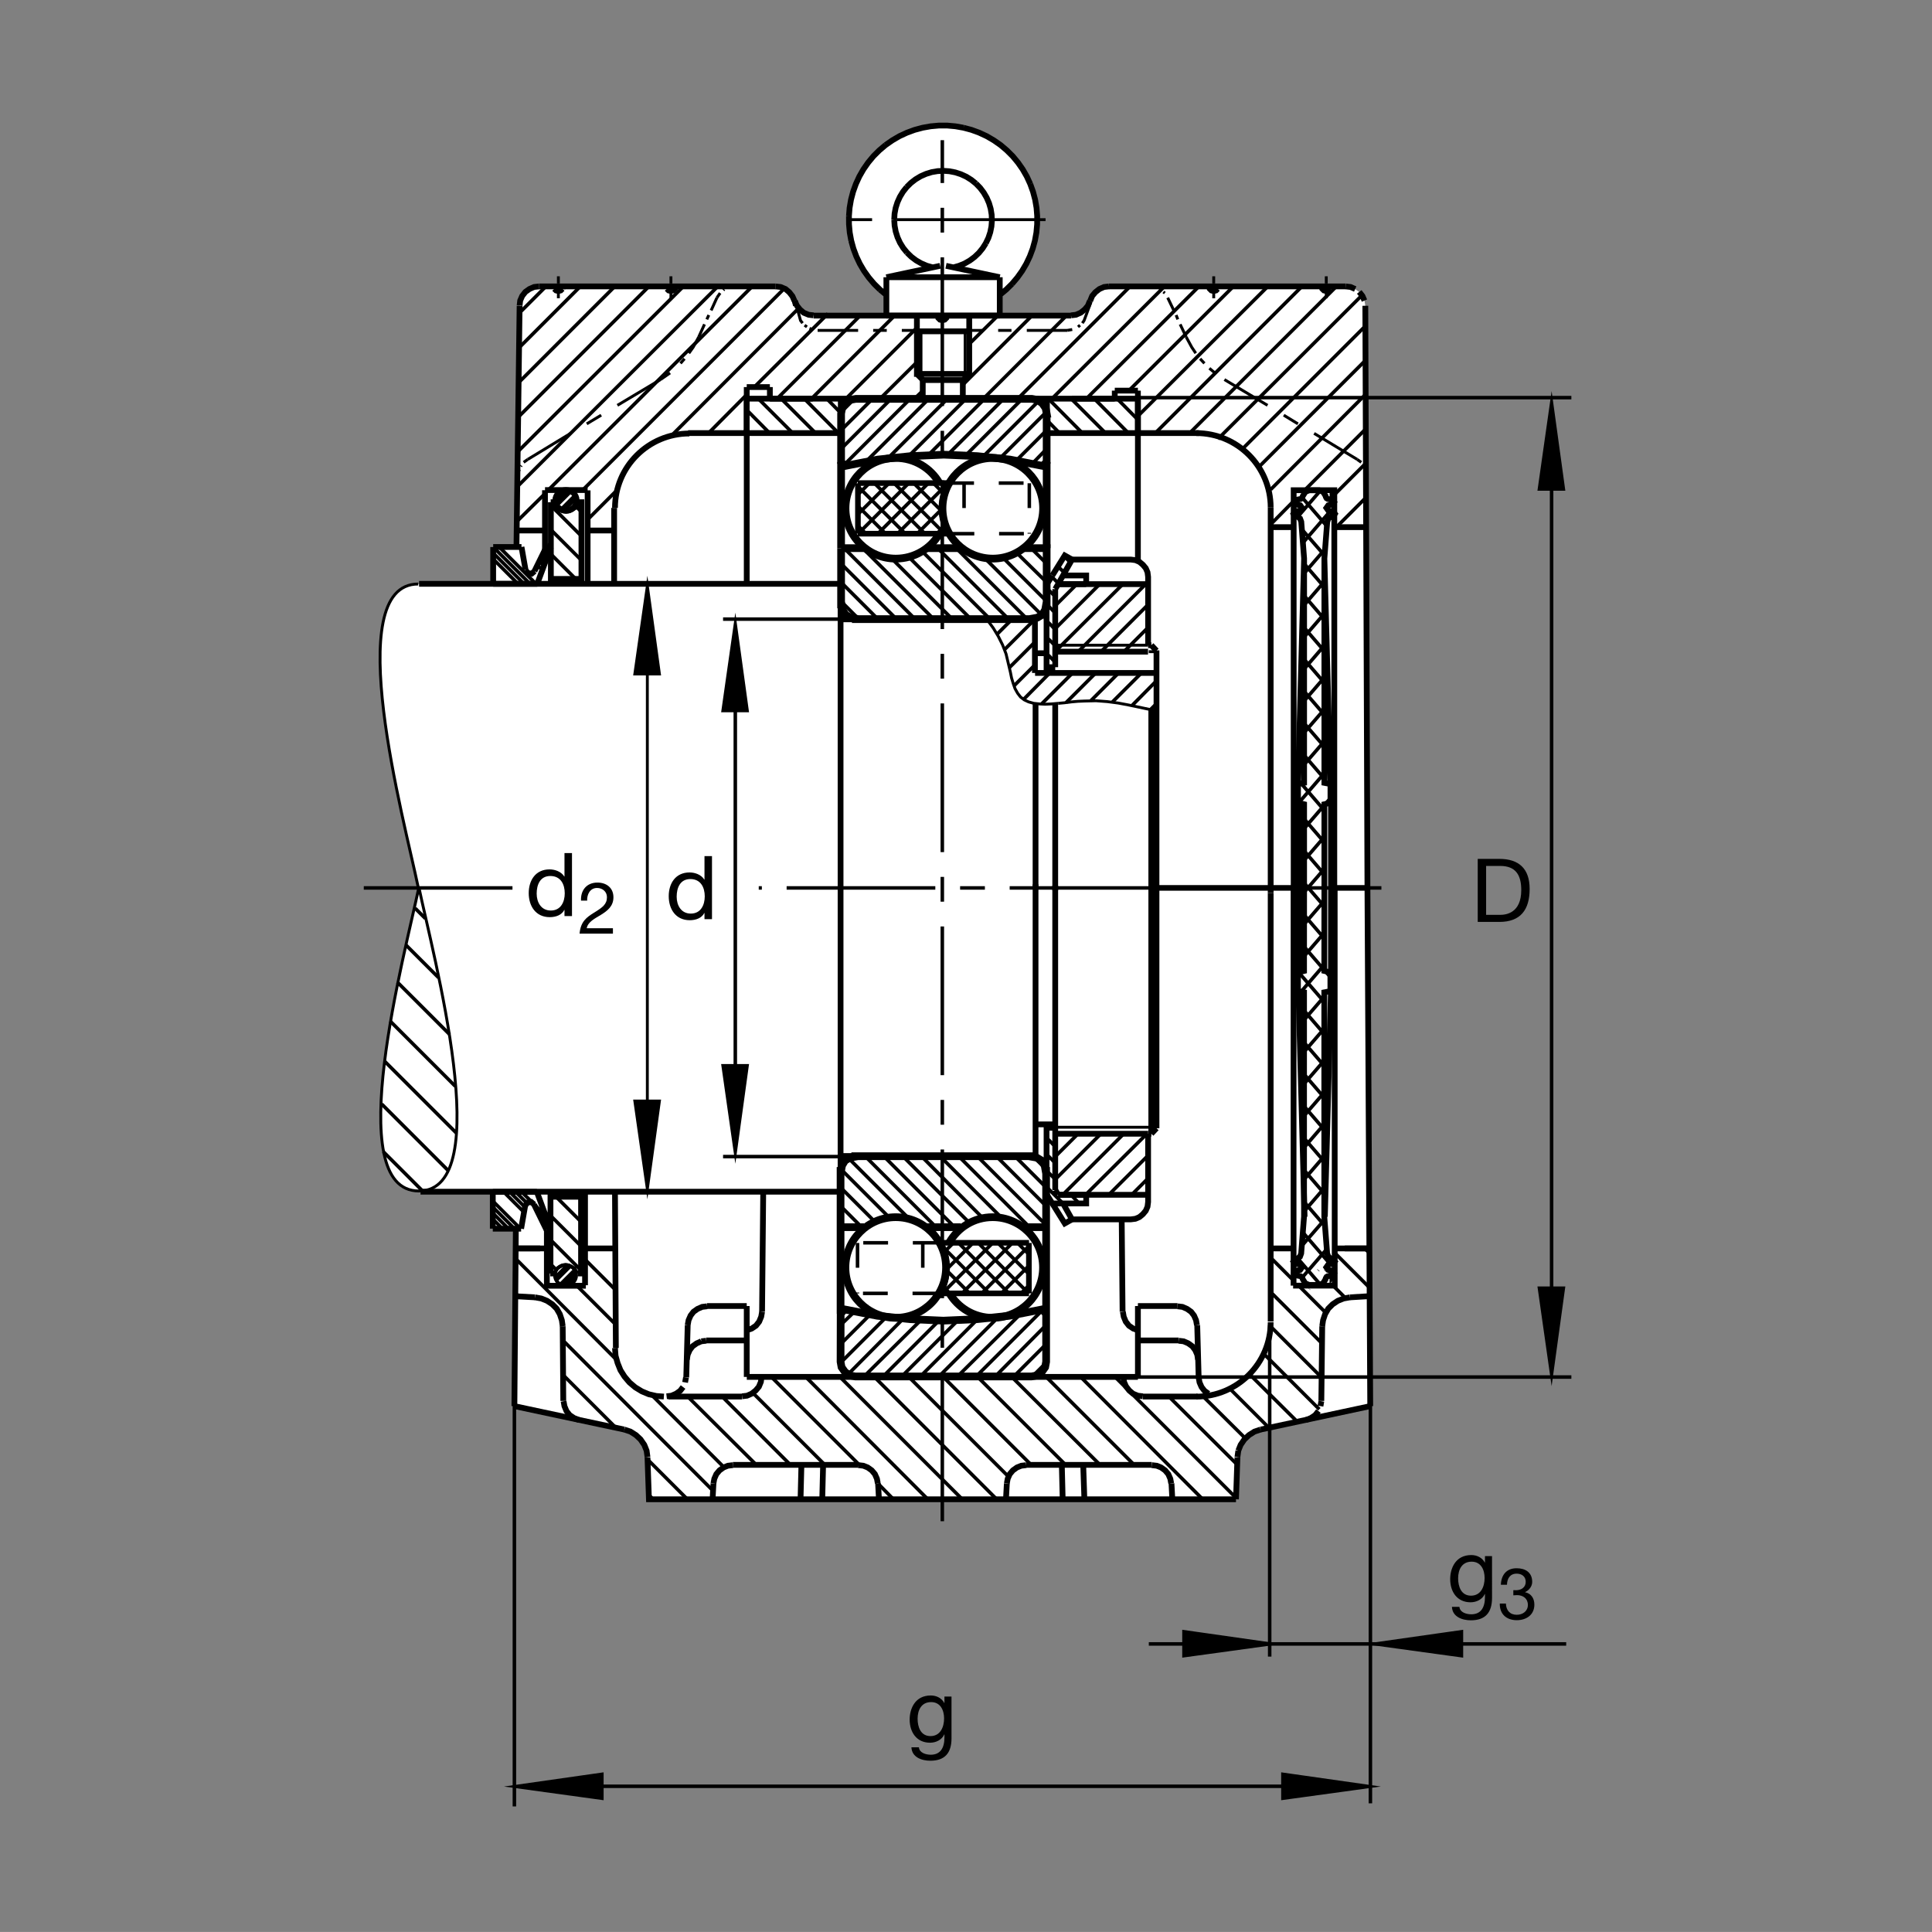 <?xml version="1.0" encoding="utf-8"?>
<!-- Generator: Adobe Illustrator 22.1.0, SVG Export Plug-In . SVG Version: 6.00 Build 0)  -->
<svg version="1.1" id="Ebene_1" xmlns="http://www.w3.org/2000/svg" xmlns:xlink="http://www.w3.org/1999/xlink" x="0px" y="0px"
	 viewBox="0 0 779.607 779.58" style="enable-background:new 0 0 779.607 779.58;" xml:space="preserve">
<rect x="0" y="0" width="779.607" height="779.58" fill="#808080" stroke="none"/>
<style type="text/css">
	.st0{fill:none;}
	.st1{fill:#FFFFFF;}
	.st2{fill:none;stroke:#000000;stroke-width:2.33;stroke-miterlimit:10.433;}
	.st3{fill:none;stroke:#000000;stroke-width:1.417;stroke-miterlimit:10.433;stroke-dasharray:60,10,10,10;}
	.st4{fill:none;stroke:#000000;stroke-width:1.165;stroke-miterlimit:10;}
	.st5{fill-rule:evenodd;clip-rule:evenodd;stroke:#000000;stroke-width:1.165;stroke-miterlimit:10;}
	.st6{fill:none;stroke:#000000;stroke-width:2.329;stroke-miterlimit:10;}
	.st7{fill-rule:evenodd;clip-rule:evenodd;stroke:#000000;stroke-width:2.329;stroke-miterlimit:10;}
	.st8{fill:none;stroke:#000000;stroke-width:1.165;stroke-miterlimit:10.433;}
	.st9{fill:none;stroke:#000000;stroke-width:2.268;stroke-miterlimit:10.433;}
	.st10{fill:none;stroke:#000000;stroke-width:1.165;stroke-miterlimit:10;stroke-dasharray:60,10,10,10;}
	.st11{fill:none;stroke:#000000;stroke-width:0;stroke-miterlimit:10;}
	.st12{fill:none;stroke:#000000;stroke-width:1.417;stroke-miterlimit:3.864;}
	.st13{fill:none;stroke:#000000;stroke-width:2.33;stroke-miterlimit:3.864;}
	.st14{fill:none;stroke:#000000;stroke-width:2.33;stroke-miterlimit:10;}
	.st15{stroke:#000000;stroke-width:1.165;stroke-miterlimit:10;}
	.st16{fill:none;stroke:#000000;stroke-width:1.417;stroke-miterlimit:10;}
	.st17{fill:none;stroke:#000000;stroke-width:3.107;stroke-miterlimit:10;}
	.st18{fill:#FFFFFF;stroke:#000000;stroke-width:3.107;stroke-miterlimit:3.864;}
	.st19{fill:none;stroke:#000000;stroke-width:3.107;stroke-miterlimit:3.864;}
	.st20{fill:none;stroke:#000000;stroke-width:2.268;stroke-miterlimit:10;}
	.st21{fill:none;stroke:#000000;stroke-width:0.851;stroke-miterlimit:3.864;}
	.st22{fill:none;stroke:#000000;stroke-width:1.417;stroke-miterlimit:10;stroke-dasharray:10,10;}
	.st23{fill:none;stroke:#000000;stroke-width:2.268;stroke-miterlimit:3.864;}
</style>
<polygon class="st0" points="0,0 779.607,0 779.607,779.58 0,779.58 0,0 "/>
<g>
	<path class="st1" d="M169.033,358.076c-5.42,26.333-31.753,122.573,0,122.573l29.853,0.273l0.069,14.868l9.206,0.053l-0.586,71.617
		l44.368,9.458l2.451,0.815l2.219,1.401l1.867,1.753l1.517,2.217l0.935,2.334l0.349,2.685l0.586,16.933h118.386h118.504
		l0.581-16.933l0.351-2.685l0.938-2.334l1.514-2.217l1.87-1.753l2.217-1.401l2.451-0.815l44.253-9.458l-0.386-71.582l-1.67-275.073
		l0.068-97.354l-0.351-2.1l-0.816-1.87l-1.284-1.631l-1.636-1.167l-1.865-0.82l-1.987-0.234h-95.503l-1.982,0.234l-1.871,0.82
		l-1.635,1.284l-1.284,1.514l-0.815,1.987l-0.933,1.982l-1.284,1.519l-1.635,1.285l-1.87,0.82l-1.982,0.229l-28.775,0.068
		l0.003-8.369l3.208-2.696l2.036-2.099l2.863-3.618l2.402-3.809l1.66-3.438l1.138-3.081l0.859-3.188l0.625-3.281l0.313-5.093
		l-0.02-2.026l-0.244-2.705l-0.567-3.35l-0.869-3.315l-1.157-3.139l-1.27-2.813l-1.666-2.959l-1.938-2.773l-3.03-3.477l-1.468-1.43
		l-2.6-2.241l-2.754-1.895l-3-1.748l-2.941-1.347l-3.138-1.109l-3.117-0.869l-3.831-0.62l-3.017-0.24l-3.135,0.01l-3.211,0.332
		l-3.41,0.571l-3.172,0.879l-3.111,1.128l-2.985,1.47l-2.378,1.299l-3.081,2.075l-2.544,2.227L353,62.607l-1.824,1.967l-1.96,2.578
		l-1.795,2.905l-1.521,2.945l-1.523,4.033l-0.974,3.672l-0.576,3.354l-0.244,4.478l0.231,4.638l0.74,4.224l1.252,4.063l2.193,5.156
		l2.175,3.467l2.617,3.398l2.49,2.588l3.316,2.906l0.024,8.427l-29.324-0.103l-1.985-0.229l-1.985-0.82l-1.518-1.285l-1.282-1.635
		l-0.818-1.866l-0.935-1.87l-1.284-1.631l-1.518-1.284l-1.985-0.82l-1.982-0.234H217.5l-1.985,0.234l-1.868,0.82l-1.633,1.167
		l-1.284,1.631l-0.818,1.87l-0.234,2.1l-1.352,97.27h-9.219l-0.078,14.805l-30.269,0.195
		C137.004,235.722,163.613,331.738,169.033,358.076L169.033,358.076z"/>
	<path class="st2" d="M248.161,204.946c0-16.577,13.44-30.02,30.02-30.02"/>
	<line class="st3" x1="380.246" y1="613.847" x2="380.246" y2="56.567"/>
	<path class="st4" d="M225.317,117.558v2.803 M225.317,116.391v-0.932 M225.317,114.404v-2.915 M266.53,153.169l-17.395,10.391
		 M242.595,167.529l-5.835,3.501 M230.222,174.883l-17.281,10.508 M270.734,120.361v-2.803 M270.734,116.391v-0.932
		 M270.734,114.404v-2.915 M286.027,127.134l-0.815,1.748 M284.277,130.869l-2.337,5.137 M286.962,125.263l2.334-5.136
		 M329.926,133.32h16.346 M352.344,133.32h5.486 M363.904,133.32h16.343 M471.198,120.127l2.451,5.136 M474.582,127.134l0.703,1.748
		 M476.218,130.869l2.451,5.137 M494.079,153.169l17.397,10.391 M518.015,167.529l5.722,3.501 M530.276,174.883l17.393,10.508
		 M489.763,120.361v-2.803 M489.763,116.391v-0.932 M489.763,114.404v-2.915 M535.178,120.361v-2.803 M535.178,116.391v-0.932
		 M535.178,114.404v-2.915 M430.686,133.32h-16.348 M408.151,133.32h-5.371 M396.594,133.32h-16.348"/>
	<polygon class="st5" points="266.53,153.169 270.383,150.483 266.53,153.169 	"/>
	<path class="st4" d="M274.587,146.631l1.633-1.87 M277.971,142.544l1.753-2.451l2.216-4.087"/>
	<polygon class="st5" points="289.296,120.127 290.583,118.257 289.296,120.127 	"/>
	<polygon class="st5" points="291.865,117.09 292.216,116.743 291.865,117.09 	"/>
	<polygon class="st5" points="293.732,116.157 294.318,115.805 293.732,116.157 	"/>
	<path class="st4" d="M321.315,123.042l1.724,6.308l0.818,1.05 M324.672,131.22l0.935,0.699"/>
	<polygon class="st5" points="326.658,132.505 327.824,132.968 326.658,132.505 	"/>
	<polygon class="st5" points="430.686,133.32 432.668,132.968 430.686,133.32 	"/>
	<path class="st4" d="M435.002,131.919l0.82-0.699 M436.755,130.4l0.699-1.05l2.735-7.358"/>
	<polygon class="st5" points="464.074,115.571 466.296,115.805 464.074,115.571 	"/>
	<polygon class="st5" points="467.81,116.509 468.279,116.743 467.81,116.509 	"/>
	<polygon class="st5" points="469.445,117.793 470.031,118.257 469.445,117.793 	"/>
	<path class="st4" d="M478.669,136.006l2.217,4.087l1.636,2.451 M484.274,144.76l1.748,1.87"/>
	<polygon class="st5" points="488.01,148.613 490.227,150.483 488.01,148.613 	"/>
	<polygon class="st5" points="547.668,185.391 549.304,186.557 547.668,185.391 	"/>
	<polygon class="st5" points="550.242,187.842 550.471,188.193 550.242,187.842 	"/>
	<polygon class="st5" points="551.057,189.477 551.292,190.063 551.057,189.477 	"/>
	<polygon class="st5" points="212.941,185.391 211.306,186.557 212.941,185.391 	"/>
	<polygon class="st5" points="210.373,187.842 210.139,188.193 210.373,187.842 	"/>
	<polygon class="st5" points="209.555,189.477 209.324,190.063 209.555,189.477 	"/>
	<path class="st4" d="M299.805,174.766l1.519-1.631 M208.037,521.753l1.402,1.401 M217.961,504.009l-0.117-0.234"/>
	<path class="st6" d="M207.57,567.402l0.583-71.597 M208.154,503.774h9.807 M236.076,518.618v-37.739 M248.161,481.411l0.352,62.525
		 M227.067,535.18l0.234,30.122 M207.57,567.402l44.368,9.458 M261.276,588.071L261.86,605h118.387 M354.68,605l-0.352-6.426
		 M346.389,591.103H295.72 M299.456,563.55H269.68 M276.921,555.844l0.583-21.133 M284.978,540.903h16.345 M307.512,529.341
		l0.466-48.453 M285.327,527.007h15.996 M301.323,527.007v28.604 M301.348,555.61h157.824 M459.172,555.61v-28.604 M521.799,518.774
		h16.782V358.286 M542.648,503.774h9.81 M544.753,523.506l7.773-0.469 M533.542,535.18l-0.352,30.122 M552.922,567.402
		l-44.248,9.458 M499.333,588.071L498.752,605 M498.752,605H380.246 M405.932,605l0.352-6.426 M414.104,591.103h50.673
		 M461.154,563.55h22.109 M483.688,555.844l-0.581-21.133 M475.637,540.903h-16.465 M452.985,529.341l-0.351-37.31 M475.168,527.007
		h-15.996 M428.469,591.103L428.815,605 M437.57,605l-0.464-13.897 M472.717,598.574l0.346,6.426 M332.146,591.103L331.796,605
		 M323.039,605l0.349-13.897 M287.897,598.574L287.546,605 M215.861,523.506l-8.291-0.469 M301.323,235.595v-79.395
		 M310.661,160.874h69.585 M380.246,127.363h-51.953 M320.703,121.411v0.117 M312.998,115.571h-95.503 M209.673,123.393
		l-1.267,97.232 M301.323,174.766h-23.675 M321.171,123.281l-0.468-1.87 M380.246,127.363h51.958 M439.909,121.411v0.117
		 M447.497,115.571H543 M550.94,123.393l0.859,235.049 M459.172,226.567v-68.945 M449.831,160.874h-69.585 M459.172,174.766h24.619
		 M285.327,527.124l-1.985,0.234l-1.867,0.816l-1.633,1.167l-1.167,1.518l-0.818,1.87l-0.352,1.982"/>
	<polygon class="st7" points="276.804,555.844 276.455,557.832 276.804,555.844 	"/>
	<path class="st6" d="M275.637,559.697l-1.167,1.519l-1.634,1.167l-1.87,0.815l-1.985,0.234 M295.72,591.22l-1.988,0.234
		l-1.75,0.698l-1.633,1.167l-1.285,1.518l-0.818,1.87l-0.349,1.865 M299.456,563.432l1.984-0.234l1.868-0.815l1.635-1.285
		l1.282-1.518l0.818-1.982l0.234-1.987 M301.323,536.816l1.985-0.703l1.75-1.167l1.284-1.636l0.818-1.982l0.352-1.987
		 M284.978,541.021l-1.985,0.229 M282.993,541.25l-1.868,0.82l-1.636,1.167l-1.167,1.518l-0.818,1.865l-0.349,1.987
		 M233.605,573.008l-1.985-0.815l-1.75-1.167l-1.285-1.636l-0.818-1.987l-0.35-1.982 M227.067,535.18l-0.349-2.451l-0.818-2.451
		l-1.284-2.222l-1.751-1.748l-2.102-1.401l-2.334-0.938l-2.568-0.464 M346.389,591.22l1.985,0.234l1.75,0.698l1.635,1.167
		l1.284,1.518l0.818,1.87l0.349,1.865 M406.284,598.574l0.349-1.865l0.818-1.87l1.284-1.518l1.634-1.167l1.753-0.698l1.983-0.234
		 M453.332,555.61l0.234,1.987l0.82,1.866l1.284,1.635l1.518,1.285l1.983,0.815l1.982,0.234 M483.454,548.608l-0.347-1.987
		l-0.82-1.865l-1.167-1.518l-1.631-1.167l-1.87-0.82l-1.982-0.229 M482.99,534.712l-0.352-1.982l-0.815-1.87l-1.167-1.518
		l-1.635-1.167l-1.871-0.816l-1.982-0.234 M459.289,536.816l-1.987-0.703l-1.748-1.167l-1.284-1.636l-0.82-1.982l-0.346-1.987
		 M483.688,555.844l0.352,1.987l0.815,1.865l1.167,1.519l1.636,1.167 M508.674,576.86l-2.451,0.815l-2.217,1.401l-1.87,1.753
		l-1.518,2.217l-0.932,2.339 M499.685,585.385l-0.352,2.568 M472.6,598.574l-0.352-1.865l-0.815-1.87l-1.285-1.518l-1.635-1.167
		l-1.753-0.698l-1.982-0.234 M527.004,573.008l1.988-0.815l1.748-1.167l1.284-1.636 M532.844,567.402l0.346-1.982 M533.542,535.18
		l0.352-2.451l0.815-2.451l1.284-2.222l1.753-1.748l2.1-1.401l2.339-0.938l2.568-0.464 M261.276,587.954l-0.349-2.568l-0.935-2.339
		l-1.518-2.217l-1.868-1.753l-2.219-1.401l-2.449-0.815 M328.293,127.251l-1.985-0.235l-1.985-0.82l-1.518-1.285l-1.284-1.631
		l-0.818-1.87 M320.588,121.411l-0.818-1.87l-1.284-1.631l-1.518-1.284l-1.985-0.821l-1.984-0.234 M272.602,115.571l-0.234,0.938
		l-0.701,0.698l-0.933,0.234l-0.935-0.234l-0.701-0.698 M227.185,115.571l-0.234,0.938 M226.951,116.509l-0.699,0.698l-0.935,0.234
		l-0.935-0.234l-0.701-0.698 M378.378,127.363l0.235,0.938l0.7,0.698l0.933,0.234l0.935-0.234l0.701-0.698 M382.116,127.363
		l-0.234,0.938l-0.701,0.698 M380.246,129.233l-0.933-0.234l-0.7-0.698 M432.204,127.251l1.982-0.235l1.87-0.82l1.631-1.285
		l1.284-1.519l0.82-1.982 M439.909,121.411l0.815-1.983l1.284-1.518l1.636-1.284l1.865-0.821l1.988-0.234 M487.893,115.571
		l0.234,0.938l0.699,0.698l0.938,0.234l0.932-0.234l0.698-0.698 M533.308,115.571l0.234,0.938l0.703,0.698l0.933,0.234l0.932-0.234
		l0.703-0.698 M543,115.571l1.982,0.234l1.871,0.821 M548.488,117.793l1.284,1.635l0.816,1.866 M217.495,115.571l-1.985,0.234
		l-1.867,0.821l-1.636,1.167l-1.284,1.635l-0.815,1.866l-0.234,1.987 M267.893,563.55l-3.035-0.234l-3.035-0.698l-2.802-1.167
		l-2.686-1.635l-2.334-1.983l-1.987-2.339l-1.633-2.568l-1.167-2.916l-0.818-2.919l-0.234-3.154 M208.855,503.774h11.719
		 M236.12,503.774h12.041 M512.722,212.71h9.292 M539.05,503.774h12.588 M301.323,174.766h37.973 M339.282,174.766v-13.892
		 M327.941,160.874h-26.618 M310.661,160.874v-4.673 M449.831,157.622h9.341 M459.172,160.874v13.892 M459.172,174.766h-36.748
		 M449.831,160.874v-3.252 M422.463,174.766v-13.892 M459.172,160.874h-26.621 M301.323,160.874v13.892 M301.323,156.201h9.338
		 M339.191,235.595v245.268 M339.199,480.888H169.692 M339.296,235.595H169.108 M237.121,235.468v-37.583 M219.914,221.777v-23.96
		 M208.649,214.072h11.277 M237.121,197.754h-17.195"/>
	<line class="st2" x1="247.819" y1="204.946" x2="247.819" y2="235.468"/>
	<line class="st4" x1="534.626" y1="512.719" x2="534.558" y2="512.788"/>
	<line class="st2" x1="512.746" y1="204.79" x2="512.746" y2="360.318"/>
	<path class="st8" d="M168.752,235.664c-31.753,0-5.42,96.02,0,122.353 M169.028,480.591c-31.753,0-5.423-96.24,0-122.573
		 M169.028,480.591c31.753,0,5.422-96.24,0-122.573"/>
	<line class="st6" x1="236.884" y1="214.072" x2="248.161" y2="214.072"/>
	<path class="st2" d="M512.746,204.79c0-16.582-13.437-30.02-30.015-30.02"/>
	<path class="st6" d="M551.037,212.71h-12.612 M538.425,358.13V197.807h-16.396V358.13 M551.799,358.286l1.123,209.116"/>
	<path class="st2" d="M512.746,533.276V360.318 M512.746,533.555c0,16.582-13.437,30.019-30.015,30.019"/>
	<path class="st6" d="M512.888,503.774h9.721 M521.984,358.598v160.176"/>
	<line class="st3" x1="206.796" y1="358.301" x2="142.188" y2="358.301"/>
	<path class="st6" d="M422.307,249.912v-13.974 M422.307,469.511v-2.216 M417.868,466.489V356.836 M422.307,469.511v-2.216
		 M417.883,466.474h-78.587 M422.307,481.889l2.334,3.736h13.662v-3.501 M438.303,482.124H426.98 M426.98,482.124l-1.172-1.988
		 M425.808,359.306v-75.034 M425.808,455.083h-3.501v26.807 M424.641,485.625l5.02,8.056l2.92-1.635 M463.288,457.49h1.284
		 M464.572,457.49l2.1-2.222 M466.672,455.268V262.456"/>
	<line class="st8" x1="426.086" y1="454.873" x2="466.672" y2="454.873"/>
	<path class="st2" d="M417.717,453.711h8.091 M425.808,457.49h37.48"/>
	<polyline class="st4" points="426.98,283.818 429.548,283.584 432.351,283.232 434.919,282.998 437.6,282.885 442.272,282.768 
		446.823,283.115 451.262,283.701 455.583,284.516 466.672,286.855 	"/>
	<path class="st6" d="M422.307,248.325v2.217 M417.615,271.557v-21.67 M417.868,284.052v74.78 M417.673,271.557h48.999
		 M422.307,248.325v2.217 M438.303,235.718H426.98 M426.98,235.718l-1.172,1.982 M425.808,237.7v31.523 M425.808,269.223h-3.501
		v-33.276 M424.641,232.212l5.02-8.057l2.92,1.636 M463.288,260.352h1.284 M464.572,260.352l2.1,2.217 M426.086,262.968h37.173"/>
	<line class="st2" x1="417.717" y1="263.593" x2="422.229" y2="263.593"/>
	<path class="st8" d="M425.808,260.352h37.48 M463.542,262.968h3.149"/>
	<path class="st2" d="M426.98,235.718l5.6-9.927h23.701l1.87,0.234l1.636,0.698l1.397,1.172l1.167,1.396l0.703,1.635l0.234,1.87
		v2.92 M463.288,260.352v0.054v-24.688H426.98"/>
	<path class="st6" d="M428.967,232.212h9.336v3.506 M422.307,235.947l2.334-3.735"/>
	<path class="st2" d="M428.962,485.625l3.618,6.421h23.701l1.87-0.234l1.636-0.698l1.397-1.167l1.167-1.402l0.703-1.636l0.234-1.87
		v-2.915 M463.288,457.49v24.634H426.98 M464.572,358.96v-72.69"/>
	<line class="st6" x1="425.808" y1="480.239" x2="425.808" y2="357.363"/>
	<line class="st2" x1="464.572" y1="457.49" x2="464.572" y2="358.427"/>
	<line class="st3" x1="557.424" y1="358.301" x2="306.171" y2="358.301"/>
	<path class="st4" d="M531.921,512.671l0.127-0.146 M528.376,520.088l-0.063,0.073 M536.159,400.141l0.904-1.132 M537.146,514.795
		l1.308-1.518"/>
	<path class="st6" d="M526.423,490.991l-2.456-91.035 M534.607,490.991l2.457-91.035"/>
	<line class="st4" x1="536.188" y1="316.181" x2="537.087" y2="317.319"/>
	<path class="st6" d="M526.232,225.337l-2.451,91.035 M534.417,225.337l2.456,91.035 M534.387,391.801l2.456,0.591v7.564
		l-2.456,0.474v90.561l1.148,14.79l0.488,1.329l1.065,0.762l0.904,0.185l0.654,0.952l-0.654,0.849l-2.046,0.474l-0.737,1.045
		l0.737,1.045l1.719,0.38l0.654,0.948l-0.654,0.947v-0.097l-1.885,0.381l-0.488,0.283l-0.327,0.572l-0.083,0.381l-0.982,1.611
		l-1.557,0.664h-2.046h-2.041l-1.557-0.664l-0.982-1.611l-0.41-0.953l-0.489-0.283l-1.884-0.381l-0.655-0.849l0.655-0.948
		l1.719-0.38l0.737-1.045l-0.737-1.045l-2.046-0.474l-0.654-0.849l0.654-0.952l0.903-0.185l1.059-0.762l0.493-1.329l1.148-14.79
		V400.43l-2.456-0.474v-7.564l2.456-0.591l0.024-33.72v-33.555l-2.451-0.591v-7.564l2.451-0.474v-90.561l-1.143-14.795l-0.493-1.328
		l-1.06-0.757l-0.904-0.191l-0.654-0.947l0.654-0.854l2.046-0.474l0.737-1.045l-0.737-1.04l-1.719-0.38l-0.654-0.948l0.654-0.855
		l1.88-0.38l0.493-0.284l0.41-0.947l0.982-1.611l1.552-0.664h2.046h2.046l1.558,0.664l0.981,1.611l0.083,0.381l0.322,0.566
		l0.494,0.284l1.88,0.38v-0.092l0.659,0.947l-0.659,0.948l-1.714,0.38l-0.737,1.04l0.737,1.045l2.046,0.474l0.649,0.854
		l-0.649,0.947l-0.903,0.191l-1.065,0.757l-0.489,1.328l-1.147,14.795v90.561l2.456,0.474v7.564l-2.456,0.591v33.388
		L534.387,391.801L534.387,391.801z M523.996,323.935v33.979l-0.029,34.478 M537.063,392.392l0.024-34.311v-34.146"/>
	<path class="st9" d="M466.794,358.286h57.349 M537.112,358.286h14.531"/>
	<line class="st6" x1="417.615" y1="249.912" x2="339.296" y2="249.912"/>
	<polyline class="st4" points="398.605,250.425 400.825,253.462 402.81,256.733 404.563,260.234 405.961,263.853 406.545,266.303 
		407.128,268.755 407.712,271.206 408.181,273.545 408.882,275.879 409.582,277.861 410.632,279.732 411.799,281.25 
		413.317,282.417 415.07,283.232 417.17,283.818 419.387,284.052 421.726,284.17 424.294,284.052 426.98,283.818 	"/>
	<polyline class="st6" points="220.671,496.352 220.671,518.833 236.403,518.833 	"/>
	<line class="st10" x1="421.911" y1="88.637" x2="339.65" y2="88.637"/>
	<path class="st4" d="M371.643,133.691v18.862 M389.453,133.691v18.862"/>
	<path class="st6" d="M381.728,107.26l21.699,4.609 M403.427,111.87v7.129 M403.427,118.999v8.359 M403.427,127.358h-45.757
		 M357.671,127.358v-8.359 M357.671,118.999v-7.129 M357.671,111.87l21.716-4.609 M376.359,107.89l-2.339-0.649l-2.237-0.952
		l-2.112-1.211l-1.936-1.46l-1.74-1.69 M365.996,101.928l-1.531-1.884l-1.286-2.076l-1.004-2.202l-0.737-2.324l-0.44-2.373
		l-0.159-2.432 M360.839,88.637l0.14-2.393l0.439-2.358l0.723-2.271l0.986-2.178l1.25-2.06l1.478-1.866 M365.854,75.512l1.707-1.689
		l1.884-1.46l2.058-1.235l2.2-0.967l2.288-0.703l2.358-0.406l2.393-0.122l2.375,0.176l2.358,0.459l2.271,0.737l2.182,1.001
		l2.024,1.27l1.865,1.494 M393.818,74.067l1.672,1.724l1.443,1.904l1.215,2.075l0.95,2.202l0.669,2.285l0.385,2.358l0.105,2.393
		l-0.193,2.393l-0.476,2.343l-0.754,2.271l-1.04,2.163 M397.795,98.178l-1.284,2.022l-1.513,1.851l-1.743,1.655l-1.917,1.426
		l-2.078,1.196l-2.217,0.913l-2.305,0.649 M403.427,118.999l2.569-2.115l2.375-2.339 M408.371,114.546l2.148-2.535l1.934-2.71
		l1.69-2.871l1.425-3.007l1.162-3.116l0.884-3.203l0.595-3.271l0.298-3.325l0.019-3.33l-0.264-3.305l-0.561-3.291l-0.849-3.203
		l-1.123-3.135 M415.73,74.243l-1.392-3.027l-1.655-2.886l-1.9-2.725l-2.129-2.574l-2.358-2.354l-2.534-2.148l-2.729-1.9
		l-2.868-1.675l-3.025-1.406l-3.115-1.143l-3.22-0.864 M388.803,51.543l-3.274-0.581l-3.308-0.298h-3.345l-3.308,0.298l-3.274,0.581
		l-3.22,0.864l-3.115,1.143l-3.028,1.406l-2.866,1.675l-2.729,1.9 M357.336,58.53l-2.534,2.148l-2.359,2.354l-2.129,2.574
		l-1.899,2.725l-1.656,2.886l-1.391,3.027l-1.125,3.135l-0.845,3.203l-0.564,3.291l-0.264,3.305 M342.57,87.177l0.02,3.33
		l0.298,3.325l0.598,3.271 M343.486,97.104l0.882,3.203l1.162,3.116l1.424,3.007l1.689,2.871l1.936,2.71l2.148,2.535l2.375,2.339
		 M355.102,116.884l2.568,2.115 M357.671,111.87h45.757 M391.108,127.358v23.54H369.99v-23.54 M369.99,133.691h21.118
		 M369.99,150.898l2.464,2.466"/>
	<polyline class="st2" points="372.453,153.364 388.645,153.364 391.108,150.898 	"/>
	<polyline class="st11" points="381.728,107.26 380.549,107.134 379.37,107.26 	"/>
	<path class="st2" d="M372.351,153.438v6.831 M388.522,153.462v6.86"/>
	<path class="st12" d="M221.25,197.749l82.292-82.177 M316.501,116.391l-81.294,81.294 M313.581,160.874l33.508-33.511
		 M360.983,127.363l-33.508,33.511 M341.369,160.874l28.523-28.526 M370.036,146.098l-14.89,14.776 M391.171,138.74l11.492-11.377
		 M416.442,127.363l-27.927,27.925 M396.826,160.874l33.509-33.511 M456.022,115.571l-45.302,45.302 M424.499,160.874l45.415-45.302
		 M483.806,115.571l-45.415,45.302 M455.627,157.534l42.076-41.963 M511.594,115.571l-52.422,52.31 M466.179,174.766l59.189-59.194
		 M539.265,115.571l-59.458,59.458 M491.496,177.119l58.159-58.042 M550.94,131.567l-49.351,49.351 M507.966,188.438l43.091-43.091
		 M551.174,159.004l-38.428,38.545 M550.798,187.285l-12.373,12.373 M539.05,212.929l11.763-11.768 M289.648,115.571l-80.955,80.84
		 M209.089,182.124l66.665-66.552 M261.86,115.571l-52.536,52.539 M209.438,154.218l38.645-38.647 M234.191,115.571l-24.636,24.638
		 M209.673,126.196l10.625-10.625 M286.15,174.526l15.179-15.293 M237.004,209.781l11.988-12.017 M270.742,176.01l51.479-51.563
		 M526.511,197.754l24.898-24.971 M512.902,211.44l9.102-9.233 M334.108,126.572l-29.975,29.854 M208.515,210.483l11.218-11.103
		 M219.877,213.012l-1.049,1.05 M310.546,174.766l-9.223-9.34 M305.993,160.874l13.894,13.892 M328.879,174.536l-13.662-13.662
		 M324.555,160.874l13.548,13.662 M333.618,160.874l5.678,5.796 M201.538,220.844l14.712,14.712 M199.108,220.835l14.795,14.795
		 M199.028,223.169l12.383,12.383 M199.079,225.639l9.926,9.927 M222.253,203.95l12.305,12.305 M222.253,213.725l12.327,12.324
		 M222.253,223.564l10.029,10.029 M219.177,223.134l1.46,1.46 M218.374,224.751l1.658,1.655 M217.573,226.362l1.797,1.802
		 M216.809,228.018l1.997,1.997 M232.453,204.375l2.105,2.104 M232.297,199.663l-5.732,5.732 M224.768,203.872l5.82-5.82
		 M227.719,205.83l5.005-5.005 M224.37,201.02l3.223-3.218 M229.401,197.651l-5.034,5.034 M423.049,160.923l13.725,13.843
		 M446.115,174.766l-13.891-13.892 M441.564,160.874l13.78,13.896 M459.177,169.38l-8.389-8.506 M422.365,169.458l5.191,5.308
		 M425.876,262.818l27.222-27.1 M462.322,235.718l-26.826,26.826 M444.714,262.544l18.633-18.633 M417.6,249.878l-12.258,12.26
		 M402.339,255.918l6.563-6.563 M417.673,259.033l-10.427,10.425 M409.23,276.694l8.193-8.189 M423.591,271.557l-10.518,10.635
		 M420.31,284.068l12.504-12.51 M442.155,271.557l-11.909,11.909 M440.154,282.788l11.225-11.23 M460.603,271.557l-11.675,11.675
		 M456.867,284.634l9.805-9.922 M466.672,283.935l-2.334,2.334 M453.859,262.627l9.492-9.497 M443.757,235.718l-17.881,17.88
		 M426.022,244.223l8.511-8.505 M425.832,267.193l-3.394-3.394 M425.939,260.645l-3.501-3.384 M425.939,254.106l-3.501-3.501
		 M425.939,247.451l-3.501-3.501 M425.939,240.796l-3.501-3.384 M427.111,235.429l-2.768-2.768 M429.611,231.186l-2.783-2.666
		 M431.877,226.914l-2.378-2.378 M526.453,304.99l8.183,9.483 M526.453,292.094l8.183,9.483 M526.453,279.199l8.183,9.482
		 M526.453,266.303l8.183,9.483 M526.453,253.501l8.183,9.482 M526.453,240.605l8.183,9.482 M526.453,227.705l8.183,9.482
		 M525.554,213.862l9.16,10.527 M525.632,200.967l9.986,11.567 M523.752,208.457l9.082-10.528 M525.959,218.794l10.884-12.613
		 M526.453,231.118l8.51-9.859 M526.453,243.921l8.183-9.483 M526.453,256.816l8.183-9.482 M526.453,269.717l8.183-9.482
		 M526.453,282.612l8.183-9.482 M526.453,295.415l8.183-9.482 M526.453,308.31l8.183-9.482 M525.061,316.181l9.575,11.094
		 M534.636,311.723l-10.64,12.329 M526.423,372.739l8.183-9.482 M526.423,385.639l8.183-9.483 M525.031,400.141l9.575-11.089
		 M534.607,404.599l-10.64-12.324 M534.607,391.704l-8.183-9.482 M526.423,369.424l8.183,9.482 M526.448,356.552l8.159,9.458
		 M526.453,343.584l8.183,9.483 M526.453,330.688l8.183,9.483 M534.636,324.619l-8.183,9.483 M534.714,324.526l2.373-2.749
		 M526.453,346.904l8.183-9.482 M526.433,359.824l8.203-9.507 M526.423,424.233l8.183-9.482 M526.423,437.129l8.183-9.483
		 M526.423,450.024l8.183-9.482 M526.423,462.827l8.183-9.483 M526.423,475.722l8.183-9.482 M526.423,488.618l8.183-9.482
		 M525.524,502.466l9.165-10.528 M525.607,515.362l9.981-11.568 M523.723,507.871l9.082,10.522 M525.935,497.534l10.878,12.612
		 M526.423,485.205l8.511,9.863 M526.423,472.402l8.183,9.482 M526.423,459.507l8.183,9.482 M526.423,446.611l8.183,9.482
		 M526.423,433.716l8.183,9.482 M526.423,420.913l8.183,9.482 M534.69,391.801l2.374,2.75 M512.761,507.509l9.195,9.194
		 M542.883,523.74l-4.961-4.966 M539.05,506.01l13.526,13.526 M552.458,505.527l-1.753-1.753 M524.162,518.911l10.781,10.781
		 M526.423,411.333l8.183-9.477 M526.423,408.017l8.183,9.483 M462.819,457.49l-24.751,24.634 M428.845,482.124l24.565-24.566
		 M444.108,457.636l-18.3,18.296 M434.548,457.973l-8.74,8.736 M447.409,482.124l15.879-15.879 M463.288,475.468l-6.655,6.656
		 M422.307,459.121l3.501,3.506 M422.307,465.776l3.501,3.501 M422.307,472.431l3.501,3.384 M422.307,478.969l6.655,6.656
		 M432.116,482.124l3.384,3.501 M471.667,563.55l27.553,27.437 M502.487,580.362l-16.928-16.812 M496.013,560.112l16.05,16.049
		 M523.503,573.711l-19.522-19.405 M510.09,546.406l22.285,22.28 M533.308,555.844l-20.562-20.562 M533.425,542.07l-20.679-20.679
		 M498.752,604.414l-48.803-48.804 M374.409,605l-49.27-49.39 M338.918,555.61L388.303,605 M402.197,605l-49.387-49.39
		 M366.704,555.61l40.281,40.283 M416.091,591.103l-35.493-35.493 M394.492,555.61l35.49,35.493 M443.879,591.103l-35.61-35.493
		 M422.16,555.61l35.493,35.493 M436.057,555.61L485.324,605 M208.154,507.978l40.591,40.708 M227.067,540.786l60.596,60.708
		 M292.099,592.041l-28.486-28.491 M277.504,563.55l27.671,27.553 M277.387,605l-16.111-16.114 M248.552,576.162l-21.367-21.367
		 M248.559,534.604l-15.908-15.908 M236.201,508.354l12.173,12.173 M291.398,563.55l27.554,27.553 M332.846,591.103l-28.955-28.955
		 M311.247,555.61l35.493,35.493 M354.328,598.691l6.186,6.309 M263.496,605l-1.636-1.753 M234.428,512.578l-12.303-12.305
		 M224.23,512.153l-2.105-2.104 M234.428,502.802l-12.327-12.324 M202.673,495.727l-3.797-3.799 M205.09,495.727l-6.25-6.25
		 M207.507,495.727l-8.576-8.579 M209.792,495.595l-10.862-10.864 M211.433,489.135l-8.167-8.164 M211.824,487.109l-6.211-6.211
		 M212.605,485.473l-4.5-4.502 M220.437,490.888l-9.927-9.926 M234.428,492.964l-10.03-10.035 M221.511,494.38l-3.811-3.808
		 M223.354,513.872l1.443-2.022l1.074-0.689l1.045-0.547l1.353-0.215l1.279,0.19l1.045,0.522l1.133,0.737l1.445,2.022"/>
	<path class="st12" d="M223.908,514.604c0-2.31,1.928-4.18,4.309-4.18c2.381,0,4.311,1.87,4.311,4.18s-1.931,4.18-4.311,4.18
		C225.837,518.784,223.908,516.914,223.908,514.604L223.908,514.604z M224.406,516.67l5.732-5.732 M231.936,512.456l-5.82,5.825
		 M228.984,510.503l-5.007,5.005 M232.334,515.307l-3.223,3.223 M227.302,518.677l5.034-5.029 M157.443,412.046l26.294,26.294
		 M155.183,428.232l28.974,28.975 M154.038,445.532l26.684,26.685 M176.96,394.497l-13.113-13.11 M181.457,417.441l-21.116-21.113
		 M170.471,480.537l-15.825-15.825 M171.694,370.669l-4.163-4.165 M369.04,160.874l3.015-2.901"/>
	<path class="st6" d="M222.287,235.483v-32.827 M222.211,202.656h1.228 M223.51,202.656l1.443,2.017l1.074,0.693l1.045,0.547
		l1.352,0.21l1.28-0.186l1.045-0.523l1.135-0.742l1.443-2.017 M233.327,202.656h1.298v32.827"/>
	<path class="st13" d="M224.064,201.924c0-2.31,1.929-4.185,4.311-4.185c2.381,0,4.31,1.875,4.31,4.185
		c0,2.309-1.929,4.179-4.31,4.179C225.993,206.103,224.064,204.233,224.064,201.924L224.064,201.924z"/>
	<line class="st14" x1="234.648" y1="233.613" x2="222.336" y2="233.613"/>
	<path class="st6" d="M212.063,229.98l0.9,1.264l1.565,0.24l1.202-1.021 M199.008,220.722h11.43 M210.439,220.722l1.624,9.2
		 M215.671,230.464l5.049-10.283 M220.72,220.18l1.565,0.542 M222.285,220.722l-5.495,14.868 M199.008,220.742v14.913
		 M199.031,235.581h17.781 M210.283,495.805l1.623-9.199 M211.906,486.548l0.901-1.265l1.565-0.239l1.201,1.021 M198.852,495.805
		h11.431 M215.515,486.064l5.048,10.283 M222.128,495.805l-5.495-14.868 M222.131,481.045v32.827 M198.852,495.781v-14.907
		 M233.171,513.872h1.299v-32.827"/>
	<line class="st14" x1="234.492" y1="482.915" x2="222.18" y2="482.915"/>
	<path class="st6" d="M220.563,496.347l1.565-0.542 M222.055,513.872h1.228 M198.874,480.942h17.781"/>
	<line class="st4" x1="261.215" y1="257.827" x2="261.215" y2="461.67"/>
	<polygon class="st15" points="266.091,271.963 261.218,236.533 256.169,271.963 266.091,271.963 	"/>
	<polygon class="st15" points="256.169,444.301 266.091,444.301 261.218,479.736 256.169,444.301 	"/>
	<line class="st12" x1="296.714" y1="259.424" x2="296.714" y2="442.817"/>
	<polygon class="st15" points="301.586,286.841 296.716,251.406 291.667,286.841 301.586,286.841 	"/>
	<polygon class="st15" points="291.667,429.956 301.586,429.956 296.716,465.391 291.667,429.956 	"/>
	<path class="st16" d="M344.296,249.829h-52.524 M344.296,466.704h-52.524 M626.105,168.593v382.72"/>
	<polygon class="st15" points="630.979,197.436 626.105,162.007 621.062,197.436 630.979,197.436 	"/>
	<polygon class="st15" points="621.062,519.688 630.979,519.688 626.105,555.122 621.062,519.688 	"/>
	<path class="st16" d="M634.084,160.454H458.649 M634.084,555.669H458.649 M539.274,720.805H226.618 M207.568,566.651v162.285
		 M552.99,563.73v163.955"/>
	<polygon class="st15" points="517.561,725.761 552.995,720.888 517.561,715.844 517.561,725.761 	"/>
	<polygon class="st15" points="242.99,715.844 242.99,725.761 207.559,720.888 242.99,715.844 	"/>
	<polygon class="st15" points="589.846,658.32 589.846,668.237 554.411,663.364 589.846,658.32 	"/>
	<line class="st12" x1="631.995" y1="663.364" x2="463.572" y2="663.364"/>
	<polygon class="st15" points="477.639,668.237 513.073,663.364 477.639,658.32 477.639,668.237 	"/>
	<line class="st12" x1="512.346" y1="534.693" x2="512.346" y2="668.477"/>
	<path class="st17" d="M339.406,221.191h9.478 M373.967,221.191h14.023 M422.351,221.191v-34.756 M339.406,186.436v34.756"/>
	<path class="st18" d="M380.31,205.107c0-11.216,9.091-20.308,20.305-20.308s20.305,9.092,20.305,20.308
		c0,11.215-9.091,20.307-20.305,20.307S380.31,216.323,380.31,205.107L380.31,205.107z"/>
	<path class="st17" d="M422.351,166.884l-0.396-2.173l-1.382-1.977l-1.973-1.382l-2.173-0.395h-71.096l-2.173,0.395l-1.975,1.382
		l-1.382,1.977l-0.396,2.173v19.551l1.579,1.577l13.233-2.568l13.232-1.382l13.427-0.591l13.431,0.591l13.233,1.382l13.232,2.568
		l1.577-1.577V166.884L422.351,166.884z M412.874,221.191h9.477v22.714h-0.195l-0.396,2.173l-1.186,1.973l-1.973,1.187l-2.173,0.396
		v0.195h-71.096v-0.195l-2.173-0.396l-1.975-1.187L340,246.079l-0.396-2.173h-0.198v-22.714"/>
	<path class="st19" d="M379.077,215.376c-3.528,6.006-10.117,10.039-17.586,10.039c-11.216,0-20.307-9.092-20.307-20.307
		c0-11.216,9.091-20.308,20.307-20.308c7.52,0,14.087,4.092,17.595,10.166"/>
	<path class="st16" d="M340.59,187.617l26.663-26.66 M374.758,160.957l-25.281,25.278 M358.366,184.853l23.894-23.896
		 M389.766,160.957l-22.908,22.91 M374.758,183.471l22.514-22.514 M404.973,160.957l-22.515,22.514 M389.766,183.667l22.713-22.71
		 M419.191,161.748l-22.316,22.314 M403.591,184.853l18.76-18.76 M422.351,173.598l-12.241,12.242 M416.624,187.026l5.727-5.923
		 M378.347,221.191l28.635,28.637 M399.48,249.829l-27.451-27.451 M366.694,224.746l25.083,25.083 M384.272,249.829l-24.49-24.487
		 M348.132,221.191l28.635,28.637 M369.262,249.829l-28.635-28.637 M339.44,227.514l22.317,22.314 M354.253,249.829L339.44,235.02
		 M339.44,242.719l7.109,7.109 M385.852,221.191l28.638,28.637 M420.412,248.247l-23.105-23.105 M404.614,224.946l17.776,17.773
		 M422.39,235.02l-12.246-12.051 M416.066,221.191l6.323,6.323 M339.406,181.103l20.144-20.146 M352.046,160.957l-12.639,12.641
		 M339.604,166.093l4.936-4.936"/>
	<path class="st20" d="M346.145,194.931h36.758 M346.145,215.352h36.884 M346.198,195.005v20.347"/>
	<path class="st21" d="M382.014,215.425c-1.692-3.057-2.72-6.572-2.72-10.317c0-3.648,0.916-7.08,2.53-10.078"/>
	<path class="st22" d="M415.358,195.005v20.347 M383.029,194.931h32.256 M383.154,215.352h32.258"/>
	<path class="st16" d="M346.272,215.381l20.378-20.376 M354.209,215.381l20.38-20.376 M362.148,215.381l19.131-19.131
		 M370.087,215.381l9.251-9.253 M378.027,215.381l2.625-2.622 M346.145,207.568l12.565-12.563 M346.145,199.629l4.626-4.624"/>
	<line class="st22" x1="389.021" y1="195.005" x2="389.021" y2="215.352"/>
	<path class="st16" d="M381.191,215.381l-20.378-20.376 M373.254,215.381l-20.38-20.376 M365.314,215.381l-19.13-19.131
		 M357.375,215.381l-10.982-10.977 M349.436,215.381l-3.164-3.164 M379.277,205.532l-10.525-10.527 M380.154,198.467l-3.462-3.462"
		/>
	<path class="st18" d="M341.142,511.465c0-11.211,9.091-20.303,20.305-20.303c11.216,0,20.308,9.092,20.308,20.303
		c0,11.215-9.092,20.307-20.308,20.307C350.234,531.772,341.142,522.68,341.142,511.465L341.142,511.465z"/>
	<path class="st19" d="M383.044,501.426c3.494-6.133,9.966-10.264,17.53-10.264c11.216,0,20.307,9.092,20.307,20.303
		c0,11.215-9.091,20.307-20.307,20.307c-7.48,0-14.016-4.043-17.539-10.063"/>
	<path class="st17" d="M422.136,530.151v-34.956 M339.187,495.195v34.956 M373.75,495.195h14.021 M412.658,495.195h9.478V472.48
		h-0.2l-0.395-2.168l-1.182-1.978l-1.978-1.187l-2.172-0.39v-0.201h-71.096v0.201l-2.173,0.39l-1.973,1.187l-1.186,1.978
		l-0.396,2.168h-0.198v22.715h9.48 M339.23,530.151l-0.044,19.355l0.396,2.173l1.384,1.973l1.973,1.382l2.173,0.396h71.096
		l2.172-0.396l1.978-1.382l1.382-1.973l0.396-2.173v-19.355l-1.582-1.778l-13.23,2.569l-13.232,1.381l-13.43,0.591l-13.431-0.591
		l-13.23-1.381l-13.232-2.569l-1.582,1.778"/>
	<path class="st16" d="M364.304,466.557l26.663,26.66 M396.496,491.445l-24.688-24.888 M379.313,466.557l24.885,24.888
		 M415.456,495.195l-28.638-28.638 M394.323,466.557l27.846,27.847 M422.17,486.704l-20.144-20.146 M409.531,466.557l12.639,12.641
		 M421.975,471.694l-4.941-4.936 M385.239,495.195l-28.635-28.638 M349.099,466.557l28.635,28.638 M366.872,491.836l-24.49-24.488
		 M339.223,471.694l19.551,19.551 M352.849,492.822l-13.626-13.623 M339.223,486.704l8.491,8.492 M340.012,495.195l-0.789-0.791
		 M357.553,531.533l-18.367,18.37 M342.15,554.638l22.12-22.314 M371.379,532.915l-22.712,22.515 M356.369,555.43l22.317-22.315
		 M386.389,532.915l-22.514,22.515 M371.379,555.43l22.91-22.91 M402.583,531.733l-23.699,23.696 M386.389,555.43l25.279-25.078
		 M420.754,528.569l-26.86,26.86 M401.596,555.43l20.539-20.737 M422.136,542.397l-13.034,13.032 M416.604,555.43l5.532-5.527
		 M351.038,530.547l-11.851,11.85 M339.187,534.693l5.53-5.332"/>
	<path class="st20" d="M415.236,501.494h-36.757 M415.236,521.909h-36.884 M415.183,501.563v20.346"/>
	<path class="st23" d="M379.367,521.982c1.694-3.057,2.719-6.573,2.719-10.318c0-3.647-0.915-7.08-2.529-10.078"/>
	<path class="st22" d="M346.025,501.563v20.346 M378.352,501.494h-32.256 M378.23,521.909h-32.258"/>
	<path class="st16" d="M415.109,521.938l-20.376-20.376 M407.172,521.938l-20.379-20.376 M399.233,521.938l-19.128-19.126
		 M391.296,521.938l-9.253-9.253 M383.356,521.938l-2.626-2.622 M415.236,514.126l-12.566-12.563 M415.236,506.186l-4.629-4.624"/>
	<line class="st22" x1="372.361" y1="501.563" x2="372.361" y2="521.909"/>
	<path class="st16" d="M380.19,521.938l20.381-20.376 M388.129,521.938l20.381-20.376 M396.069,521.938l19.128-19.126
		 M404.008,521.938l11.062-11.059 M411.945,521.938l3.247-3.247 M382.063,512.129l10.568-10.566 M381.062,505.19l3.63-3.628"/>
	<g>
		<g>
			<path d="M230.811,369.663h-3.029v-2.494h-0.071c-0.998,2.031-3.349,2.922-5.879,2.922c-5.665,0-8.48-4.489-8.48-9.691
				c0-5.202,2.779-9.584,8.409-9.584c1.888,0,4.596,0.713,5.95,2.886h0.071v-9.477h3.029V369.663z M222.26,367.418
				c4.062,0,5.629-3.492,5.629-6.948c0-3.634-1.639-6.983-5.808-6.983c-4.133,0-5.522,3.527-5.522,7.126
				C216.559,364.069,218.341,367.418,222.26,367.418z"/>
		</g>
	</g>
	<g>
		<g>
			<path d="M234.455,363.432c-0.203-4.186,2.267-7.296,6.628-7.296c3.604,0,6.453,2.093,6.453,5.93c0,3.633-2.442,5.465-5,7.063
				c-2.587,1.57-5.29,2.878-5.785,5.436h10.581v2.18h-13.458c0.407-4.883,2.878-6.627,5.784-8.43
				c3.488-2.151,5.261-3.43,5.261-6.279c0-2.238-1.802-3.721-3.982-3.721c-2.878,0-4.099,2.645-4.011,5.116H234.455z"/>
		</g>
	</g>
	<g>
		<g>
			<path d="M287.305,370.898h-3.028v-2.494h-0.071c-0.998,2.031-3.349,2.922-5.879,2.922c-5.665,0-8.48-4.489-8.48-9.691
				s2.779-9.584,8.409-9.584c1.888,0,4.596,0.713,5.95,2.886h0.071v-9.477h3.028V370.898z M278.754,368.654
				c4.062,0,5.629-3.491,5.629-6.948c0-3.634-1.639-6.983-5.807-6.983c-4.133,0-5.523,3.527-5.523,7.126
				C273.053,365.305,274.835,368.654,278.754,368.654z"/>
		</g>
	</g>
	<g>
		<g>
			<path d="M596.297,346.577h8.729c7.838,0,12.221,3.919,12.221,12.114c0,8.516-3.741,13.325-12.221,13.325h-8.729V346.577z
				 M599.682,369.166h5.63c2.316,0,8.551-0.641,8.551-10.012c0-6.057-2.245-9.727-8.48-9.727h-5.701V369.166z"/>
		</g>
	</g>
	<g>
		<g>
			<path d="M383.957,701.445c0,5.986-2.743,9.05-8.551,9.05c-3.456,0-7.446-1.389-7.625-5.416h3.029
				c0.142,2.209,2.779,2.993,4.774,2.993c3.955,0,5.523-2.85,5.523-6.983v-1.211h-0.071c-0.998,2.245-3.42,3.349-5.736,3.349
				c-5.487,0-8.23-4.311-8.23-9.335c0-4.347,2.138-9.727,8.515-9.727c2.316,0,4.382,1.033,5.487,3.064h-0.036h0.071v-2.636h2.85
				V701.445z M380.964,693.428c0-3.242-1.425-6.591-5.238-6.591c-3.883,0-5.451,3.171-5.451,6.698c0,3.314,1.211,7.019,5.202,7.019
				S380.964,696.884,380.964,693.428z"/>
		</g>
	</g>
	<g>
		<g>
			<path d="M602.069,644.78c0,5.986-2.743,9.05-8.551,9.05c-3.456,0-7.447-1.389-7.625-5.416h3.029
				c0.143,2.209,2.779,2.993,4.774,2.993c3.955,0,5.523-2.85,5.523-6.983v-1.211h-0.071c-0.998,2.245-3.42,3.349-5.736,3.349
				c-5.487,0-8.23-4.311-8.23-9.335c0-4.347,2.138-9.727,8.515-9.727c2.316,0,4.383,1.033,5.487,3.064h-0.036h0.071v-2.636h2.85
				V644.78z M599.076,636.763c0-3.242-1.425-6.591-5.238-6.591c-3.884,0-5.451,3.171-5.451,6.698c0,3.314,1.211,7.019,5.202,7.019
				S599.076,640.219,599.076,636.763z"/>
		</g>
	</g>
	<g>
		<g>
			<path d="M610.665,641.66c0.378,0.029,0.727,0.029,1.076,0.029c2.093,0,3.924-1.134,3.924-3.372c0-2.151-1.57-3.314-3.663-3.314
				c-2.703,0-3.866,2.064-3.895,4.476h-2.471c0.145-3.924,2.238-6.656,6.366-6.656c3.575,0,6.279,1.715,6.279,5.523
				c0,1.802-1.279,3.372-2.849,4.099v0.058c2.5,0.552,3.721,2.529,3.721,5c0,4.128-3.227,6.279-7.093,6.279
				c-4.186,0-6.947-2.471-6.86-6.715h2.471c0.087,2.674,1.569,4.535,4.389,4.535c2.413,0,4.476-1.482,4.476-3.982
				c0-2.587-1.948-3.953-4.389-3.953c-0.494,0-1.017,0.029-1.482,0.087V641.66z"/>
		</g>
	</g>
</g>
<g>
</g>
<g>
</g>
<g>
</g>
<g>
</g>
<g>
</g>
<g>
</g>
<g>
</g>
<g>
</g>
<g>
</g>
<g>
</g>
<g>
</g>
<g>
</g>
</svg>
